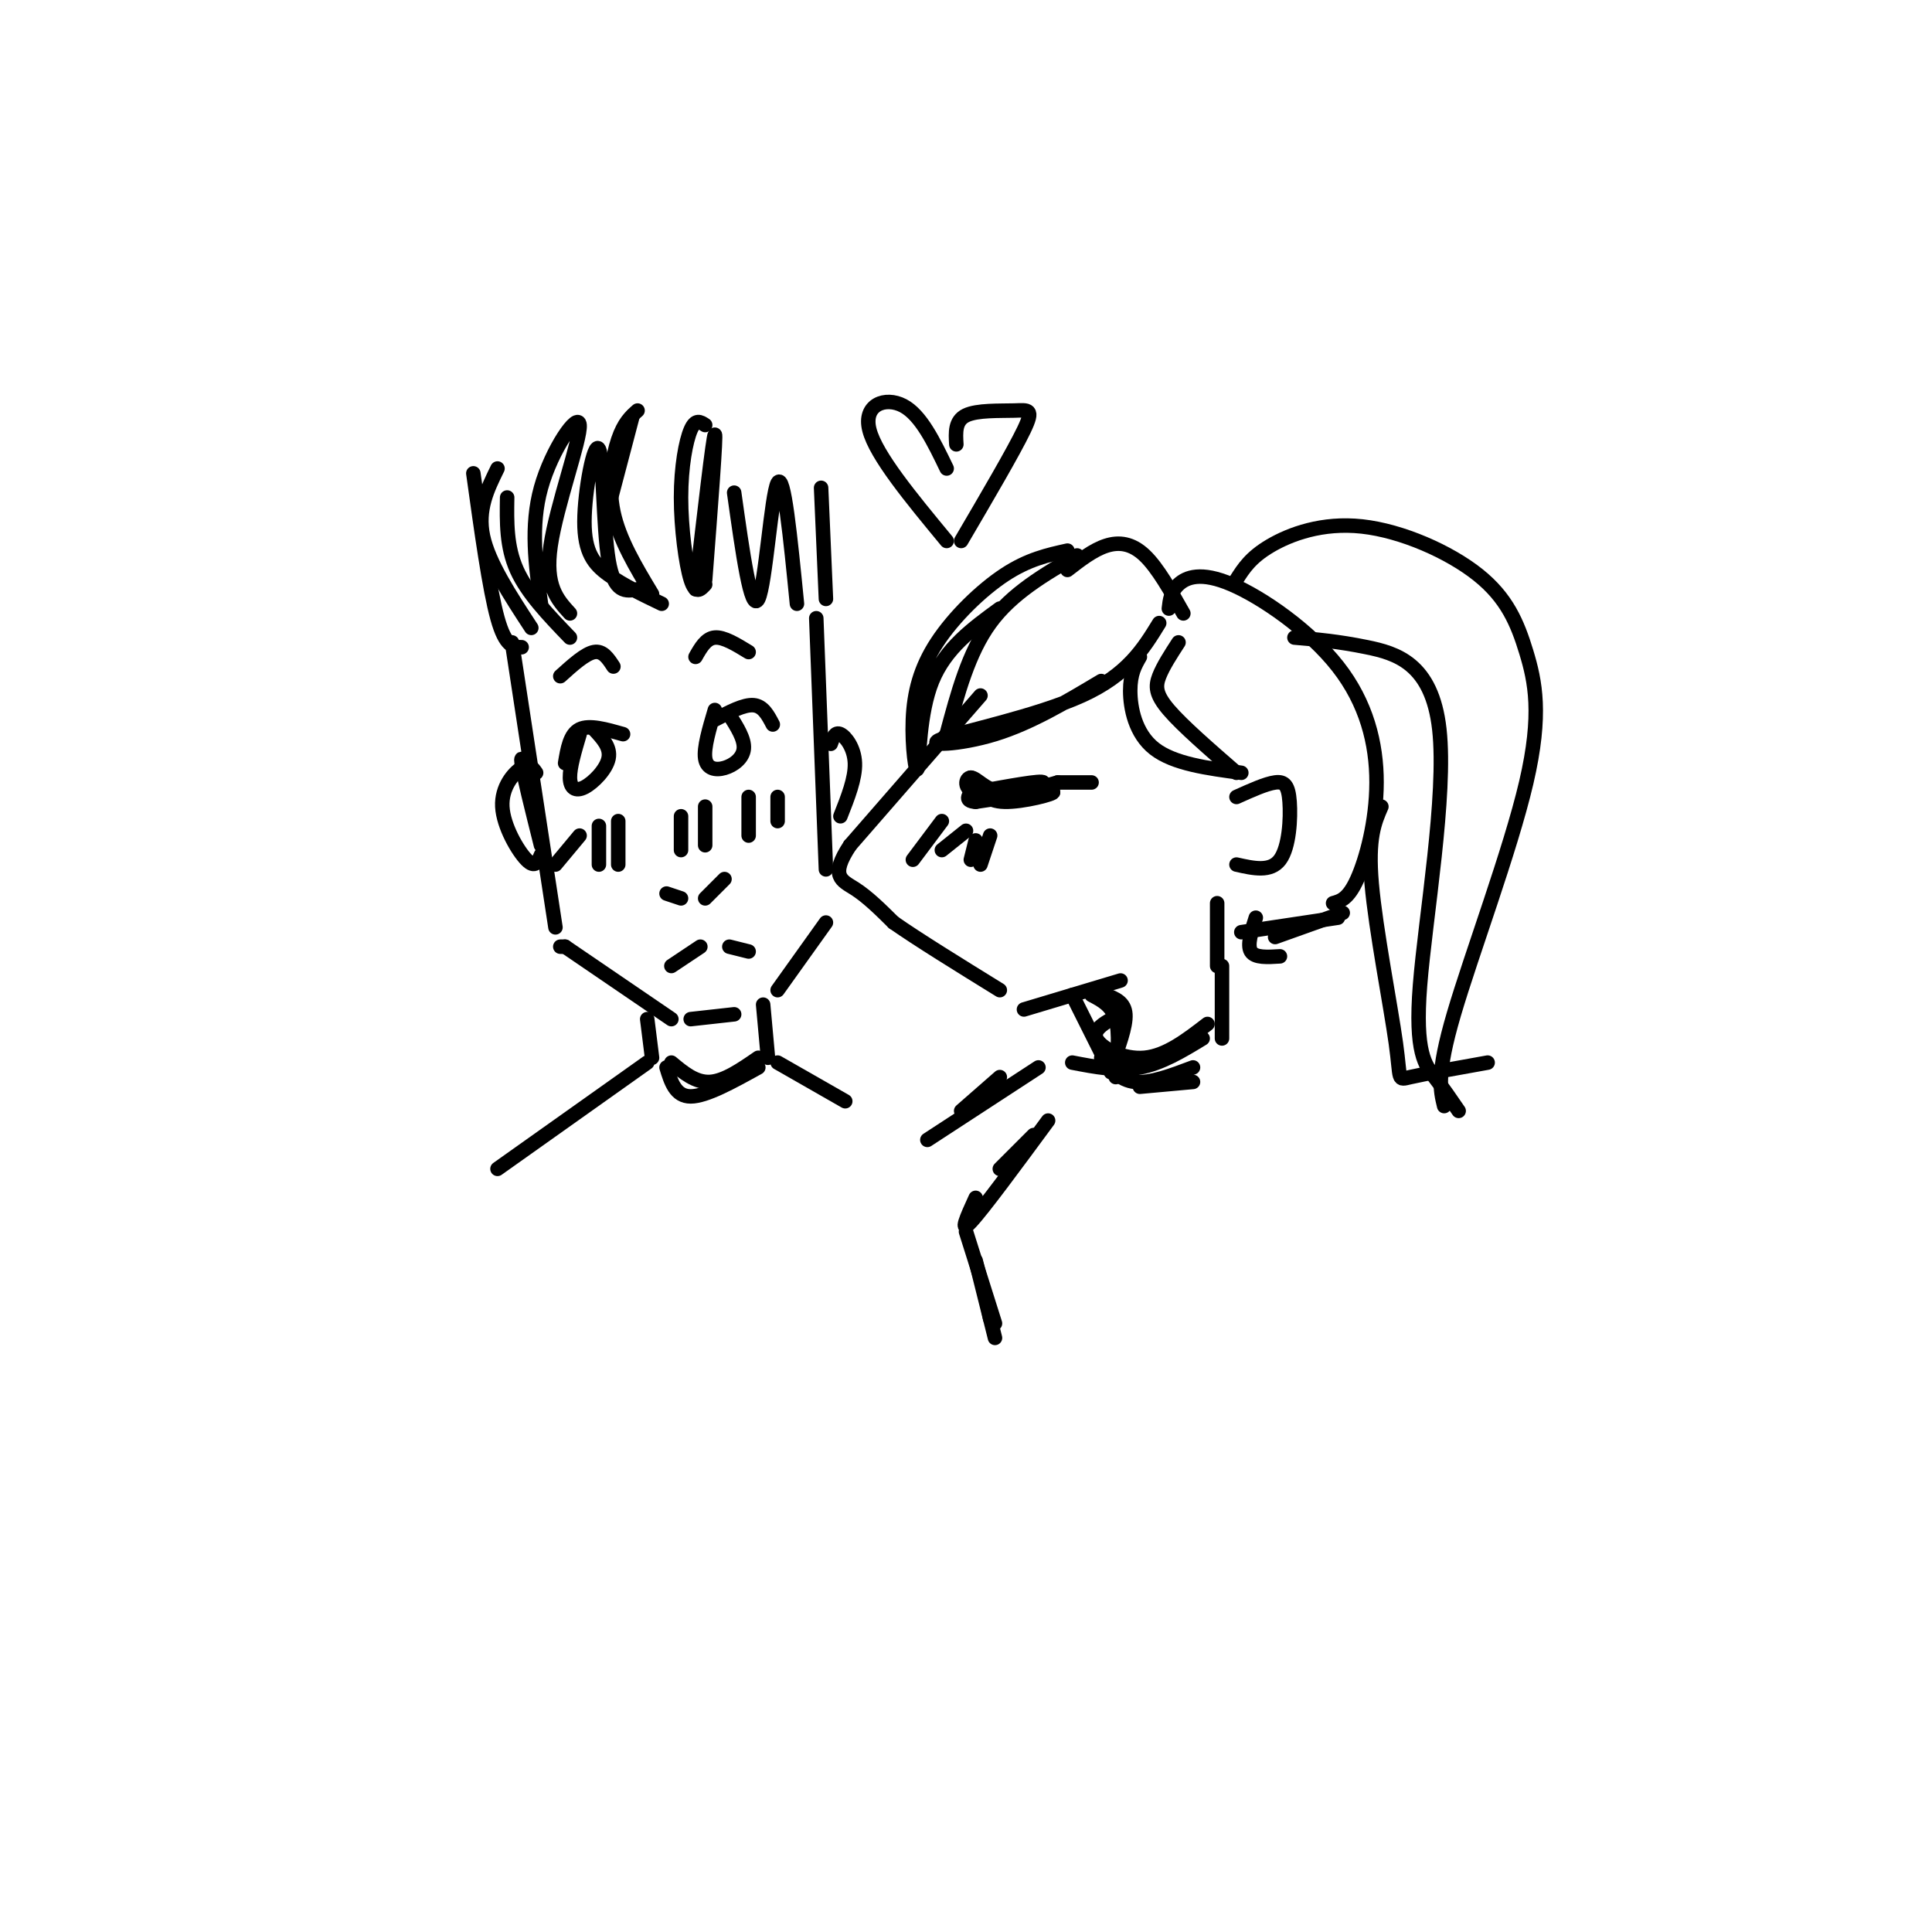 <svg viewBox='0 0 400 400' version='1.1' xmlns='http://www.w3.org/2000/svg' xmlns:xlink='http://www.w3.org/1999/xlink'><g fill='none' stroke='rgb(0,0,0)' stroke-width='3' stroke-linecap='round' stroke-linejoin='round'><path d='M106,133c0.000,0.000 9.000,59.000 9,59'/><path d='M117,196c0.000,0.000 -1.000,0.000 -1,0'/><path d='M117,196c0.000,0.000 22.000,15.000 22,15'/><path d='M143,211c0.000,0.000 9.000,-1.000 9,-1'/><path d='M171,191c0.000,0.000 -10.000,14.000 -10,14'/><path d='M169,128c0.000,0.000 2.000,52.000 2,52'/><path d='M129,152c-3.500,-1.000 -7.000,-2.000 -9,-1c-2.000,1.000 -2.500,4.000 -3,7'/><path d='M120,152c-1.018,3.435 -2.036,6.869 -2,9c0.036,2.131 1.125,2.958 3,2c1.875,-0.958 4.536,-3.702 5,-6c0.464,-2.298 -1.268,-4.149 -3,-6'/><path d='M148,149c3.000,-1.583 6.000,-3.167 8,-3c2.000,0.167 3.000,2.083 4,4'/><path d='M148,147c-1.161,3.923 -2.321,7.845 -2,10c0.321,2.155 2.125,2.542 4,2c1.875,-0.542 3.821,-2.012 4,-4c0.179,-1.988 -1.411,-4.494 -3,-7'/><path d='M120,173c0.000,0.000 -5.000,6.000 -5,6'/><path d='M124,171c0.000,0.000 0.000,8.000 0,8'/><path d='M128,170c0.000,0.000 0.000,9.000 0,9'/><path d='M141,169c0.000,0.000 0.000,7.000 0,7'/><path d='M146,167c0.000,0.000 0.000,8.000 0,8'/><path d='M155,165c0.000,0.000 0.000,8.000 0,8'/><path d='M161,165c0.000,0.000 0.000,5.000 0,5'/><path d='M138,185c0.000,0.000 3.000,1.000 3,1'/><path d='M146,186c0.000,0.000 4.000,-4.000 4,-4'/><path d='M139,200c0.000,0.000 6.000,-4.000 6,-4'/><path d='M151,196c0.000,0.000 4.000,1.000 4,1'/><path d='M144,136c1.083,-1.917 2.167,-3.833 4,-4c1.833,-0.167 4.417,1.417 7,3'/><path d='M127,138c-1.083,-1.667 -2.167,-3.333 -4,-3c-1.833,0.333 -4.417,2.667 -7,5'/><path d='M203,144c0.000,0.000 -27.000,31.000 -27,31'/><path d='M176,175c-4.333,6.511 -1.667,7.289 1,9c2.667,1.711 5.333,4.356 8,7'/><path d='M185,191c5.000,3.500 13.500,8.750 22,14'/><path d='M195,170c0.000,0.000 -6.000,8.000 -6,8'/><path d='M200,172c0.000,0.000 -5.000,4.000 -5,4'/><path d='M202,174c0.000,0.000 -1.000,4.000 -1,4'/><path d='M205,173c0.000,0.000 -2.000,6.000 -2,6'/><path d='M201,161c0.689,2.067 1.378,4.133 5,4c3.622,-0.133 10.178,-2.467 10,-3c-0.178,-0.533 -7.089,0.733 -14,2'/><path d='M202,164c-2.607,-0.571 -2.125,-3.000 -1,-3c1.125,0.000 2.893,2.429 6,3c3.107,0.571 7.554,-0.714 12,-2'/><path d='M202,162c1.067,1.956 2.133,3.911 6,4c3.867,0.089 10.533,-1.689 10,-2c-0.533,-0.311 -8.267,0.844 -16,2'/><path d='M202,166c-2.667,-0.167 -1.333,-1.583 0,-3'/><path d='M219,162c0.000,0.000 7.000,0.000 7,0'/><path d='M203,164c0.000,0.000 15.000,0.000 15,0'/><path d='M240,129c-3.286,5.357 -6.571,10.714 -16,15c-9.429,4.286 -25.000,7.500 -29,9c-4.000,1.500 3.571,1.286 11,-1c7.429,-2.286 14.714,-6.643 22,-11'/><path d='M221,114c-4.068,0.900 -8.137,1.800 -13,5c-4.863,3.200 -10.521,8.700 -14,14c-3.479,5.300 -4.778,10.400 -5,16c-0.222,5.600 0.632,11.700 1,10c0.368,-1.700 0.248,-11.200 3,-18c2.752,-6.800 8.376,-10.900 14,-15'/><path d='M223,115c-6.750,3.917 -13.500,7.833 -18,14c-4.500,6.167 -6.750,14.583 -9,23'/><path d='M221,118c2.667,-2.067 5.333,-4.133 8,-5c2.667,-0.867 5.333,-0.533 8,2c2.667,2.533 5.333,7.267 8,12'/><path d='M244,133c-1.600,2.467 -3.200,4.933 -4,7c-0.800,2.067 -0.800,3.733 2,7c2.800,3.267 8.400,8.133 14,13'/><path d='M236,136c-1.000,1.733 -2.000,3.467 -2,7c0.000,3.533 1.000,8.867 5,12c4.000,3.133 11.000,4.067 18,5'/><path d='M256,165c3.036,-1.369 6.071,-2.738 8,-3c1.929,-0.262 2.750,0.583 3,4c0.250,3.417 -0.071,9.405 -2,12c-1.929,2.595 -5.464,1.798 -9,1'/><path d='M212,209c0.000,0.000 20.000,-6.000 20,-6'/><path d='M242,126c0.196,-1.752 0.391,-3.503 2,-5c1.609,-1.497 4.630,-2.738 11,0c6.370,2.738 16.089,9.456 22,17c5.911,7.544 8.015,15.916 8,24c-0.015,8.084 -2.147,15.881 -4,20c-1.853,4.119 -3.426,4.559 -5,5'/><path d='M252,187c0.000,0.000 0.000,13.000 0,13'/><path d='M260,190c-0.917,2.833 -1.833,5.667 -1,7c0.833,1.333 3.417,1.167 6,1'/><path d='M257,193c0.000,0.000 20.000,-3.000 20,-3'/><path d='M264,194c0.000,0.000 14.000,-5.000 14,-5'/><path d='M256,120c1.462,-2.299 2.924,-4.598 7,-7c4.076,-2.402 10.765,-4.909 19,-4c8.235,0.909 18.016,5.232 24,10c5.984,4.768 8.171,9.979 10,16c1.829,6.021 3.300,12.852 0,27c-3.300,14.148 -11.371,35.614 -15,48c-3.629,12.386 -2.814,15.693 -2,19'/><path d='M268,132c4.504,0.386 9.008,0.772 15,2c5.992,1.228 13.472,3.298 15,17c1.528,13.702 -2.896,39.035 -4,53c-1.104,13.965 1.113,16.561 3,19c1.887,2.439 3.443,4.719 5,7'/><path d='M286,167c-1.417,3.256 -2.833,6.512 -2,16c0.833,9.488 3.917,25.208 5,33c1.083,7.792 0.167,7.655 3,7c2.833,-0.655 9.417,-1.827 16,-3'/><path d='M108,134c-1.667,0.000 -3.333,0.000 -5,-6c-1.667,-6.000 -3.333,-18.000 -5,-30'/><path d='M103,97c-2.083,4.250 -4.167,8.500 -3,14c1.167,5.500 5.583,12.250 10,19'/><path d='M105,103c-0.083,5.083 -0.167,10.167 2,15c2.167,4.833 6.583,9.417 11,14'/><path d='M112,125c-1.107,-8.012 -2.214,-16.024 0,-24c2.214,-7.976 7.750,-15.917 8,-13c0.250,2.917 -4.786,16.690 -6,25c-1.214,8.310 1.393,11.155 4,14'/><path d='M126,105c0.000,0.000 5.000,-19.000 5,-19'/><path d='M132,85c-1.400,1.244 -2.800,2.489 -4,6c-1.200,3.511 -2.200,9.289 -1,15c1.200,5.711 4.600,11.356 8,17'/><path d='M137,125c-3.998,-1.919 -7.997,-3.837 -11,-6c-3.003,-2.163 -5.011,-4.569 -5,-11c0.011,-6.431 2.041,-16.885 3,-15c0.959,1.885 0.845,16.110 2,23c1.155,6.890 3.577,6.445 6,6'/><path d='M144,122c1.833,-15.833 3.667,-31.667 4,-32c0.333,-0.333 -0.833,14.833 -2,30'/><path d='M146,88c-1.000,-0.661 -2.000,-1.321 -3,1c-1.000,2.321 -2.000,7.625 -2,14c0.000,6.375 1.000,13.821 2,17c1.000,3.179 2.000,2.089 3,1'/><path d='M152,102c1.756,12.511 3.511,25.022 5,22c1.489,-3.022 2.711,-21.578 4,-24c1.289,-2.422 2.644,11.289 4,25'/><path d='M170,101c0.000,0.000 1.000,23.000 1,23'/><path d='M198,92c-0.149,-2.440 -0.298,-4.881 2,-6c2.298,-1.119 7.042,-0.917 10,-1c2.958,-0.083 4.131,-0.452 2,4c-2.131,4.452 -7.565,13.726 -13,23'/><path d='M196,97c-2.667,-5.533 -5.333,-11.067 -9,-13c-3.667,-1.933 -8.333,-0.267 -7,5c1.333,5.267 8.667,14.133 16,23'/><path d='M110,161c-1.167,-2.667 -2.333,-5.333 -2,-3c0.333,2.333 2.167,9.667 4,17'/><path d='M172,154c0.444,-1.267 0.889,-2.533 2,-2c1.111,0.533 2.889,2.867 3,6c0.111,3.133 -1.444,7.067 -3,11'/><path d='M111,160c-0.685,-0.994 -1.369,-1.988 -3,-1c-1.631,0.988 -4.208,3.958 -4,8c0.208,4.042 3.202,9.155 5,11c1.798,1.845 2.399,0.423 3,-1'/><path d='M134,211c0.000,0.000 1.000,8.000 1,8'/><path d='M158,208c0.000,0.000 1.000,11.000 1,11'/><path d='M139,220c2.500,2.083 5.000,4.167 8,4c3.000,-0.167 6.500,-2.583 10,-5'/><path d='M138,221c0.917,3.000 1.833,6.000 5,6c3.167,0.000 8.583,-3.000 14,-6'/><path d='M134,220c0.000,0.000 -31.000,22.000 -31,22'/><path d='M161,220c0.000,0.000 14.000,8.000 14,8'/><path d='M222,206c0.000,0.000 8.000,16.000 8,16'/><path d='M226,206c2.083,1.083 4.167,2.167 5,5c0.833,2.833 0.417,7.417 0,12'/><path d='M229,206c1.917,0.750 3.833,1.500 4,4c0.167,2.500 -1.417,6.750 -3,11'/><path d='M253,200c0.000,0.000 0.000,15.000 0,15'/><path d='M232,210c-2.933,1.511 -5.867,3.022 -5,5c0.867,1.978 5.533,4.422 10,4c4.467,-0.422 8.733,-3.711 13,-7'/><path d='M249,215c-4.250,2.583 -8.500,5.167 -13,6c-4.500,0.833 -9.250,-0.083 -14,-1'/><path d='M228,219c1.917,2.333 3.833,4.667 7,5c3.167,0.333 7.583,-1.333 12,-3'/><path d='M247,224c0.000,0.000 -11.000,1.000 -11,1'/><path d='M217,232c-6.750,9.167 -13.500,18.333 -16,21c-2.500,2.667 -0.750,-1.167 1,-5'/><path d='M214,235c0.000,0.000 -7.000,7.000 -7,7'/><path d='M200,255c0.000,0.000 6.000,19.000 6,19'/><path d='M202,261c0.000,0.000 4.000,16.000 4,16'/><path d='M204,268c0.000,0.000 1.000,5.000 1,5'/><path d='M215,221c0.000,0.000 -23.000,15.000 -23,15'/><path d='M207,223c0.000,0.000 -8.000,7.000 -8,7'/></g>
</svg>